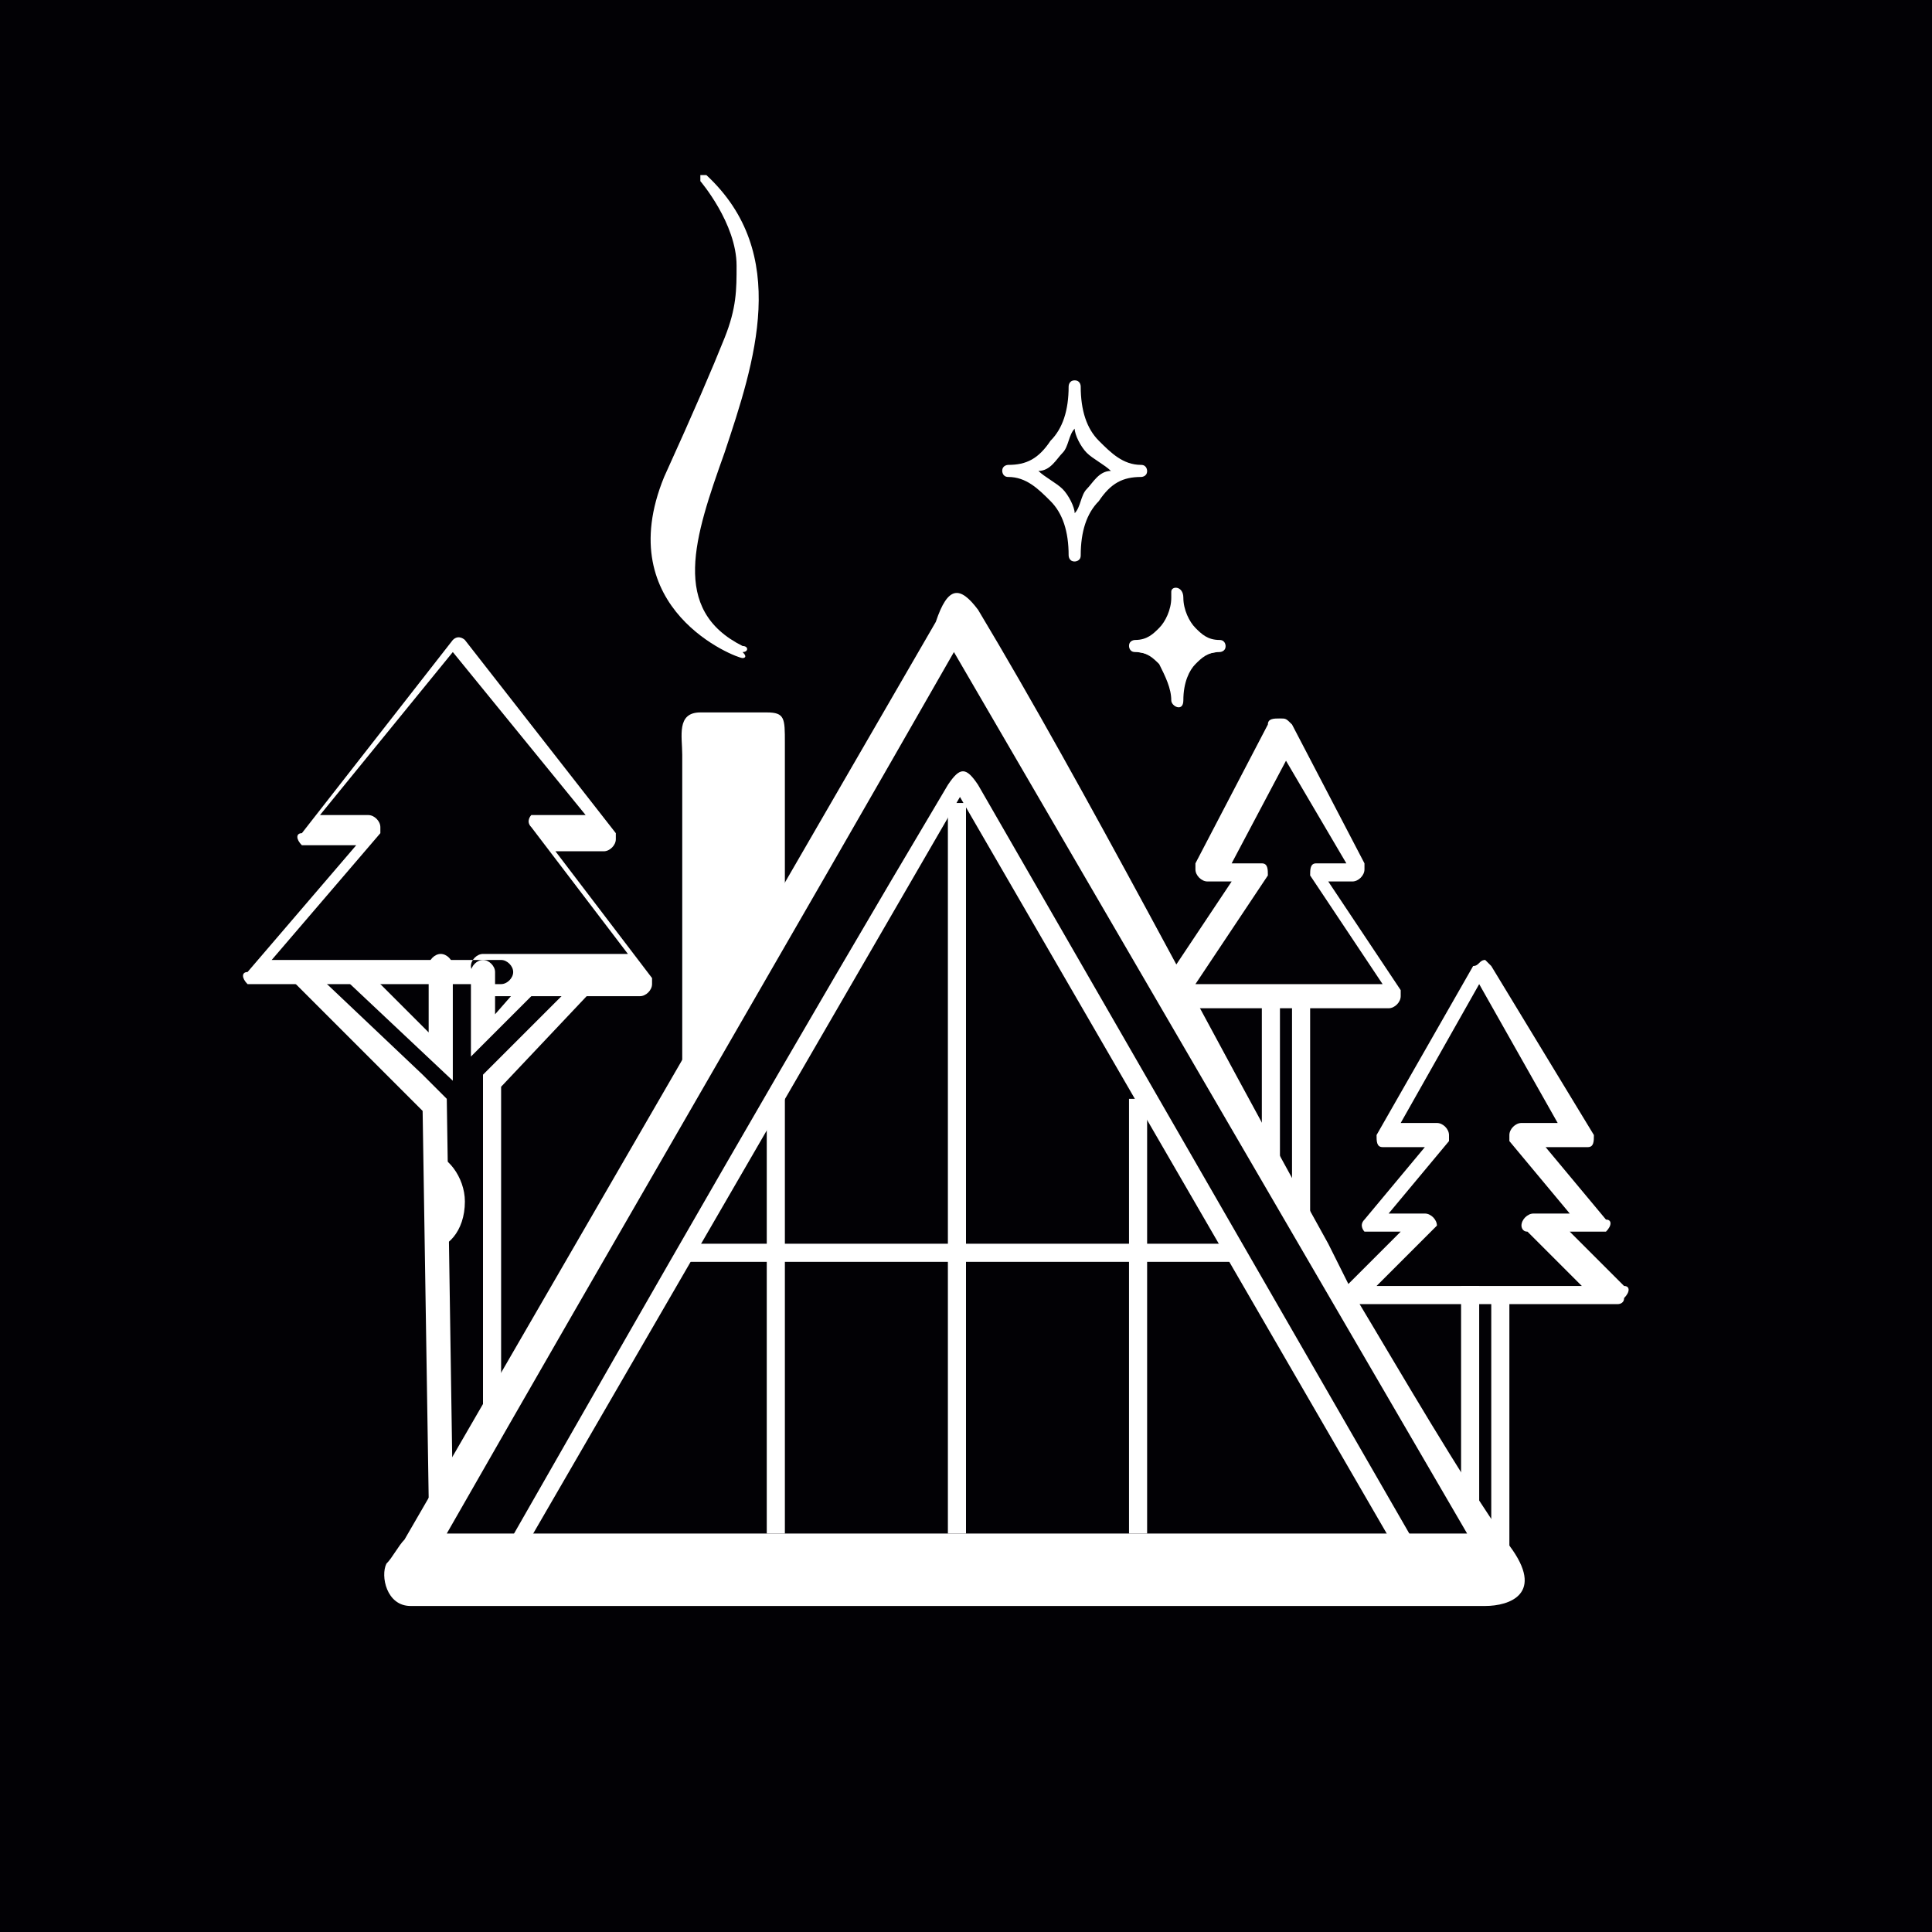 <?xml version="1.0" encoding="UTF-8"?> <svg xmlns="http://www.w3.org/2000/svg" xmlns:xlink="http://www.w3.org/1999/xlink" version="1.1" width="32" height="32"><rect width="100%" height="100%" fill="#808080" stroke="none"/><svg xmlns:x="&#38;ns_extend;" xmlns:i="&#38;ns_ai;" xmlns:graph="&#38;ns_graphs;" xmlns="http://www.w3.org/2000/svg" xmlns:xlink="http://www.w3.org/1999/xlink" version="1.0" id="SvgjsSvg1003" x="0px" y="0px" viewBox="0 0 32 32" xml:space="preserve"> <switch> <g i:extraneous="self"> <g> <rect fill-rule="evenodd" clip-rule="evenodd" fill="#020105" width="32" height="32"></rect> <path fill-rule="evenodd" clip-rule="evenodd" fill="#FFFFFF" d="M16.2,10.1C18,13.1,20,17,22,20.6l0.4,0.8 c0.9,1.5,1.7,2.9,2.6,4.2c0.6,0.8,0,1-0.4,1c-5.9,0-11.9,0-17.8,0c-0.4,0-0.5-0.5-0.4-0.7c0.1-0.1,0.2-0.3,0.3-0.4c0,0,0,0,0,0 l8.8-15.2C15.7,9.7,15.9,9.7,16.2,10.1L16.2,10.1z M24.3,25.4l-8.5-14.6c-2.8,4.9-5.6,9.7-8.4,14.6 C13.1,25.4,18.7,25.4,24.3,25.4z"></path> <path fill-rule="evenodd" clip-rule="evenodd" fill="#FFFFFF" d="M8.4,25.6c2.4-4.2,4.8-8.4,7.3-12.6c0.2-0.3,0.3-0.3,0.5,0 l7.2,12.5l-0.2,0.3l-7.3-12.6L8.6,25.8L8.4,25.6z"></path> <rect x="12.7" y="18.2" fill-rule="evenodd" clip-rule="evenodd" fill="#FFFFFF" width="0.3" height="7.2"></rect> <path fill-rule="evenodd" clip-rule="evenodd" fill="#FFFFFF" d="M11.3,17.7c0-1.7,0-3.5,0-5.2c0-0.3-0.1-0.7,0.3-0.7 c0.4,0,0.7,0,1.1,0c0.3,0,0.3,0.1,0.3,0.5v0.6v2.3l-1.5,2.5H11.3z"></path> <rect x="11.4" y="20.6" fill-rule="evenodd" clip-rule="evenodd" fill="#FFFFFF" width="9" height="0.3"></rect> <rect x="15.7" y="13.3" fill-rule="evenodd" clip-rule="evenodd" fill="#FFFFFF" width="0.3" height="12.1"></rect> <path fill-rule="evenodd" clip-rule="evenodd" fill="#FFFFFF" d="M12.3,10.9c-0.1,0-2.2-0.8-1.3-3c0.5-1.1,0.8-1.8,1-2.3 c0.2-0.5,0.2-0.8,0.2-1.2C12.2,3.7,11.6,3,11.6,3c0,0,0-0.1,0-0.1c0,0,0.1,0,0.1,0c1.4,1.3,0.8,3.1,0.3,4.6 c-0.5,1.4-0.9,2.6,0.3,3.2c0.1,0,0.1,0.1,0,0.1C12.4,10.9,12.3,10.9,12.3,10.9z"></path> <polygon fill-rule="evenodd" clip-rule="evenodd" fill="#FFFFFF" points="24.5,21.3 24.5,24.9 24.2,24.4 24.2,21.3 "></polygon> <rect x="24.7" y="21.4" fill-rule="evenodd" clip-rule="evenodd" fill="#FFFFFF" width="0.3" height="4.4"></rect> <path fill-rule="evenodd" clip-rule="evenodd" fill="#FFFFFF" d="M24.6,15.9C24.6,15.9,24.6,15.9,24.6,15.9L24.6,15.9 C24.6,15.9,24.6,15.9,24.6,15.9L24.6,15.9C24.6,15.9,24.5,16,24.6,15.9c-0.1,0-0.1,0.1-0.2,0.1l-1.6,2.8c0,0.1,0,0.2,0.1,0.2 c0,0,0.1,0,0.1,0l0.6,0l-1,1.2c-0.1,0.1,0,0.2,0,0.2c0,0,0.1,0,0.1,0v0h0.5l-0.9,0.9c-0.1,0.1-0.1,0.2,0,0.2c0,0,0.1,0.1,0.1,0.1 h2.2h0h2.2c0,0,0.1,0,0.1-0.1c0.1-0.1,0.1-0.2,0-0.2l-0.9-0.9h0.5v0c0,0,0.1,0,0.1,0c0.1-0.1,0.1-0.2,0-0.2l-1-1.2l0.6,0 c0,0,0.1,0,0.1,0c0.1,0,0.1-0.1,0.1-0.2L24.7,16C24.7,16,24.7,16,24.6,15.9C24.7,16,24.6,15.9,24.6,15.9L24.6,15.9L24.6,15.9z M24.6,21.3L24.6,21.3h-1.8l0.9-0.9c0,0,0.1-0.1,0.1-0.1c0-0.1-0.1-0.2-0.2-0.2h-0.6l1-1.2c0,0,0-0.1,0-0.1 c0-0.1-0.1-0.2-0.2-0.2h-0.6l1.3-2.3l1.3,2.3h-0.6c-0.1,0-0.2,0.1-0.2,0.2c0,0,0,0.1,0,0.1l1,1.2h-0.6c-0.1,0-0.2,0.1-0.2,0.2 c0,0,0,0.1,0.1,0.1l0.9,0.9H24.6z"></path> <polygon fill-rule="evenodd" clip-rule="evenodd" fill="#FFFFFF" points="21.4,16.6 21.4,19.9 21.7,20.3 21.7,16.6 "></polygon> <polygon fill-rule="evenodd" clip-rule="evenodd" fill="#FFFFFF" points="20.9,16.6 20.9,19.1 21.2,19.5 21.2,16.6 "></polygon> <path fill-rule="evenodd" clip-rule="evenodd" fill="#FFFFFF" d="M21.3,16.7L21.3,16.7h-1.9c-0.1,0-0.2-0.1-0.2-0.2 c0,0,0-0.1,0-0.1l1.2-1.8l-0.4,0c-0.1,0-0.2-0.1-0.2-0.2c0,0,0,0,0-0.1l1.2-2.3c0-0.1,0.1-0.1,0.2-0.1h0c0.1,0,0.1,0,0.2,0.1 l1.2,2.3c0,0,0,0,0,0.1c0,0.1-0.1,0.2-0.2,0.2l-0.4,0l1.2,1.8c0,0,0,0.1,0,0.1c0,0.1-0.1,0.2-0.2,0.2H21.3L21.3,16.7z M21.3,12.6 l-0.9,1.7l0.4,0c0,0,0.1,0,0.1,0c0.1,0,0.1,0.1,0.1,0.2l-1.2,1.8h1.5h0.1h1.5l-1.2-1.8c0-0.1,0-0.2,0.1-0.2c0,0,0.1,0,0.1,0 l0.4,0L21.3,12.6z"></path> <path fill-rule="evenodd" clip-rule="evenodd" fill="#FFFFFF" d="M7.5,24.8c0,0.1-0.1,0.2-0.2,0.2c-0.1,0-0.2-0.1-0.2-0.2L7,18.4 c-0.7-0.7-1.5-1.5-2.2-2.2c-0.1-0.1-0.1-0.2,0-0.2C4.9,16,5,16,5.1,16l1.9,1.8l0.4,0.4L7.5,24.8z"></path> <path fill-rule="evenodd" clip-rule="evenodd" fill="#FFFFFF" d="M8.3,23.5c0,0.1-0.1,0.2-0.2,0.2C8,23.7,8,23.6,8,23.5v-5.7 L9.8,16c0.1-0.1,0.2-0.1,0.2,0c0.1,0.1,0.1,0.2,0,0.2L8.3,18V23.5z"></path> <path fill-rule="evenodd" clip-rule="evenodd" fill="#FFFFFF" d="M5.8,16.3c-0.1-0.1-0.1-0.2,0-0.2C5.8,16,5.9,16,6,16l1.1,1.1 V16c0-0.1,0.1-0.2,0.2-0.2c0.1,0,0.2,0.1,0.2,0.2v1.9L5.8,16.3z"></path> <path fill-rule="evenodd" clip-rule="evenodd" fill="#FFFFFF" d="M7.8,16.1c0-0.1,0.1-0.2,0.2-0.2c0.1,0,0.2,0.1,0.2,0.2v0.7 L8.9,16c0.1-0.1,0.2-0.1,0.2,0c0.1,0.1,0.1,0.2,0,0.2l-1.3,1.3V16.1z"></path> <path fill-rule="evenodd" clip-rule="evenodd" fill="#FFFFFF" d="M7.1,19.1c0.3,0,0.6,0.4,0.6,0.8c0,0.5-0.3,0.8-0.6,0.8V19.1z"></path> <path fill-rule="evenodd" clip-rule="evenodd" fill="#FFFFFF" d="M8,16.2c-0.1,0-0.2-0.1-0.2-0.2c0-0.1,0.1-0.2,0.2-0.2h2.4 l-1.6-2.1c-0.1-0.1,0-0.2,0-0.2c0,0,0.1,0,0.1,0l0.8,0l-2.2-2.7l-2.2,2.7l0.8,0c0.1,0,0.2,0.1,0.2,0.2c0,0,0,0.1,0,0.1l-1.8,2.1 h3.8c0.1,0,0.2,0.1,0.2,0.2c0,0.1-0.1,0.2-0.2,0.2H4.2c0,0-0.1,0-0.1,0c-0.1-0.1-0.1-0.2,0-0.2l1.8-2.1l-0.8,0c0,0-0.1,0-0.1,0 c-0.1-0.1-0.1-0.2,0-0.2l2.5-3.2c0,0,0,0,0,0c0.1-0.1,0.2,0,0.2,0l2.5,3.2c0,0,0,0.1,0,0.1c0,0.1-0.1,0.2-0.2,0.2l-0.8,0l1.6,2.1 c0,0,0,0.1,0,0.1c0,0.1-0.1,0.2-0.2,0.2H8z"></path> <rect x="18.7" y="18.2" fill-rule="evenodd" clip-rule="evenodd" fill="#FFFFFF" width="0.3" height="7.2"></rect> <path fill-rule="evenodd" clip-rule="evenodd" fill="#FFFFFF" d="M19.5,9.9L19.5,9.9c0,0.5,0.3,0.9,0.7,0.9v0 c-0.4,0-0.7,0.4-0.7,0.9h0c0-0.5-0.3-0.9-0.7-0.9v0C19.2,10.8,19.5,10.4,19.5,9.9z"></path> <path fill-rule="evenodd" clip-rule="evenodd" fill="#FFFFFF" d="M19.6,9.9c0,0.2,0.1,0.4,0.2,0.5c0.1,0.1,0.2,0.2,0.4,0.2 c0.1,0,0.1,0.1,0.1,0.1c0,0.1-0.1,0.1-0.1,0.1c-0.2,0-0.3,0.1-0.4,0.2c-0.1,0.1-0.2,0.3-0.2,0.6c0,0.2-0.2,0.1-0.2,0 c0-0.2-0.1-0.4-0.2-0.6c-0.1-0.1-0.2-0.2-0.4-0.2c-0.1,0-0.1-0.1-0.1-0.1c0-0.1,0.1-0.1,0.1-0.1c0.2,0,0.3-0.1,0.4-0.2 c0.1-0.1,0.2-0.3,0.2-0.5c0,0,0-0.1,0-0.1C19.4,9.7,19.6,9.7,19.6,9.9L19.6,9.9z M19.6,10.6c0-0.1-0.1-0.1-0.1-0.2 c0,0.1-0.1,0.1-0.1,0.2c-0.1,0.1-0.1,0.1-0.2,0.2c0.1,0.1,0.2,0.1,0.2,0.2c0,0.1,0.1,0.1,0.1,0.2c0-0.1,0.1-0.1,0.1-0.2 c0.1-0.1,0.1-0.1,0.2-0.2C19.8,10.7,19.7,10.7,19.6,10.6z"></path> <path fill-rule="evenodd" clip-rule="evenodd" fill="#FFFFFF" d="M17.8,6.3c0.1,0,0.1,0.1,0.1,0.1c0,0.4,0.1,0.7,0.3,0.9 c0.2,0.2,0.4,0.4,0.7,0.4c0.1,0,0.1,0.1,0.1,0.1c0,0.1-0.1,0.1-0.1,0.1c-0.3,0-0.5,0.1-0.7,0.4c-0.2,0.2-0.3,0.5-0.3,0.9 c0,0.1-0.1,0.1-0.1,0.1c-0.1,0-0.1-0.1-0.1-0.1c0-0.4-0.1-0.7-0.3-0.9c-0.2-0.2-0.4-0.4-0.7-0.4c-0.1,0-0.1-0.1-0.1-0.1 c0-0.1,0.1-0.1,0.1-0.1c0.3,0,0.5-0.1,0.7-0.4c0.2-0.2,0.3-0.5,0.3-0.9C17.7,6.4,17.7,6.3,17.8,6.3L17.8,6.3z M18,7.5 c-0.1-0.1-0.2-0.3-0.2-0.4c-0.1,0.1-0.1,0.3-0.2,0.4c-0.1,0.1-0.2,0.3-0.4,0.3c0.1,0.1,0.3,0.2,0.4,0.3c0.1,0.1,0.2,0.3,0.2,0.4 c0.1-0.1,0.1-0.3,0.2-0.4c0.1-0.1,0.2-0.3,0.4-0.3C18.3,7.7,18.1,7.6,18,7.5z"></path> </g> </g> </switch> </svg><style>@media (prefers-color-scheme: light) { :root { filter: none; } } @media (prefers-color-scheme: dark) { :root { filter: none; } } </style></svg> 